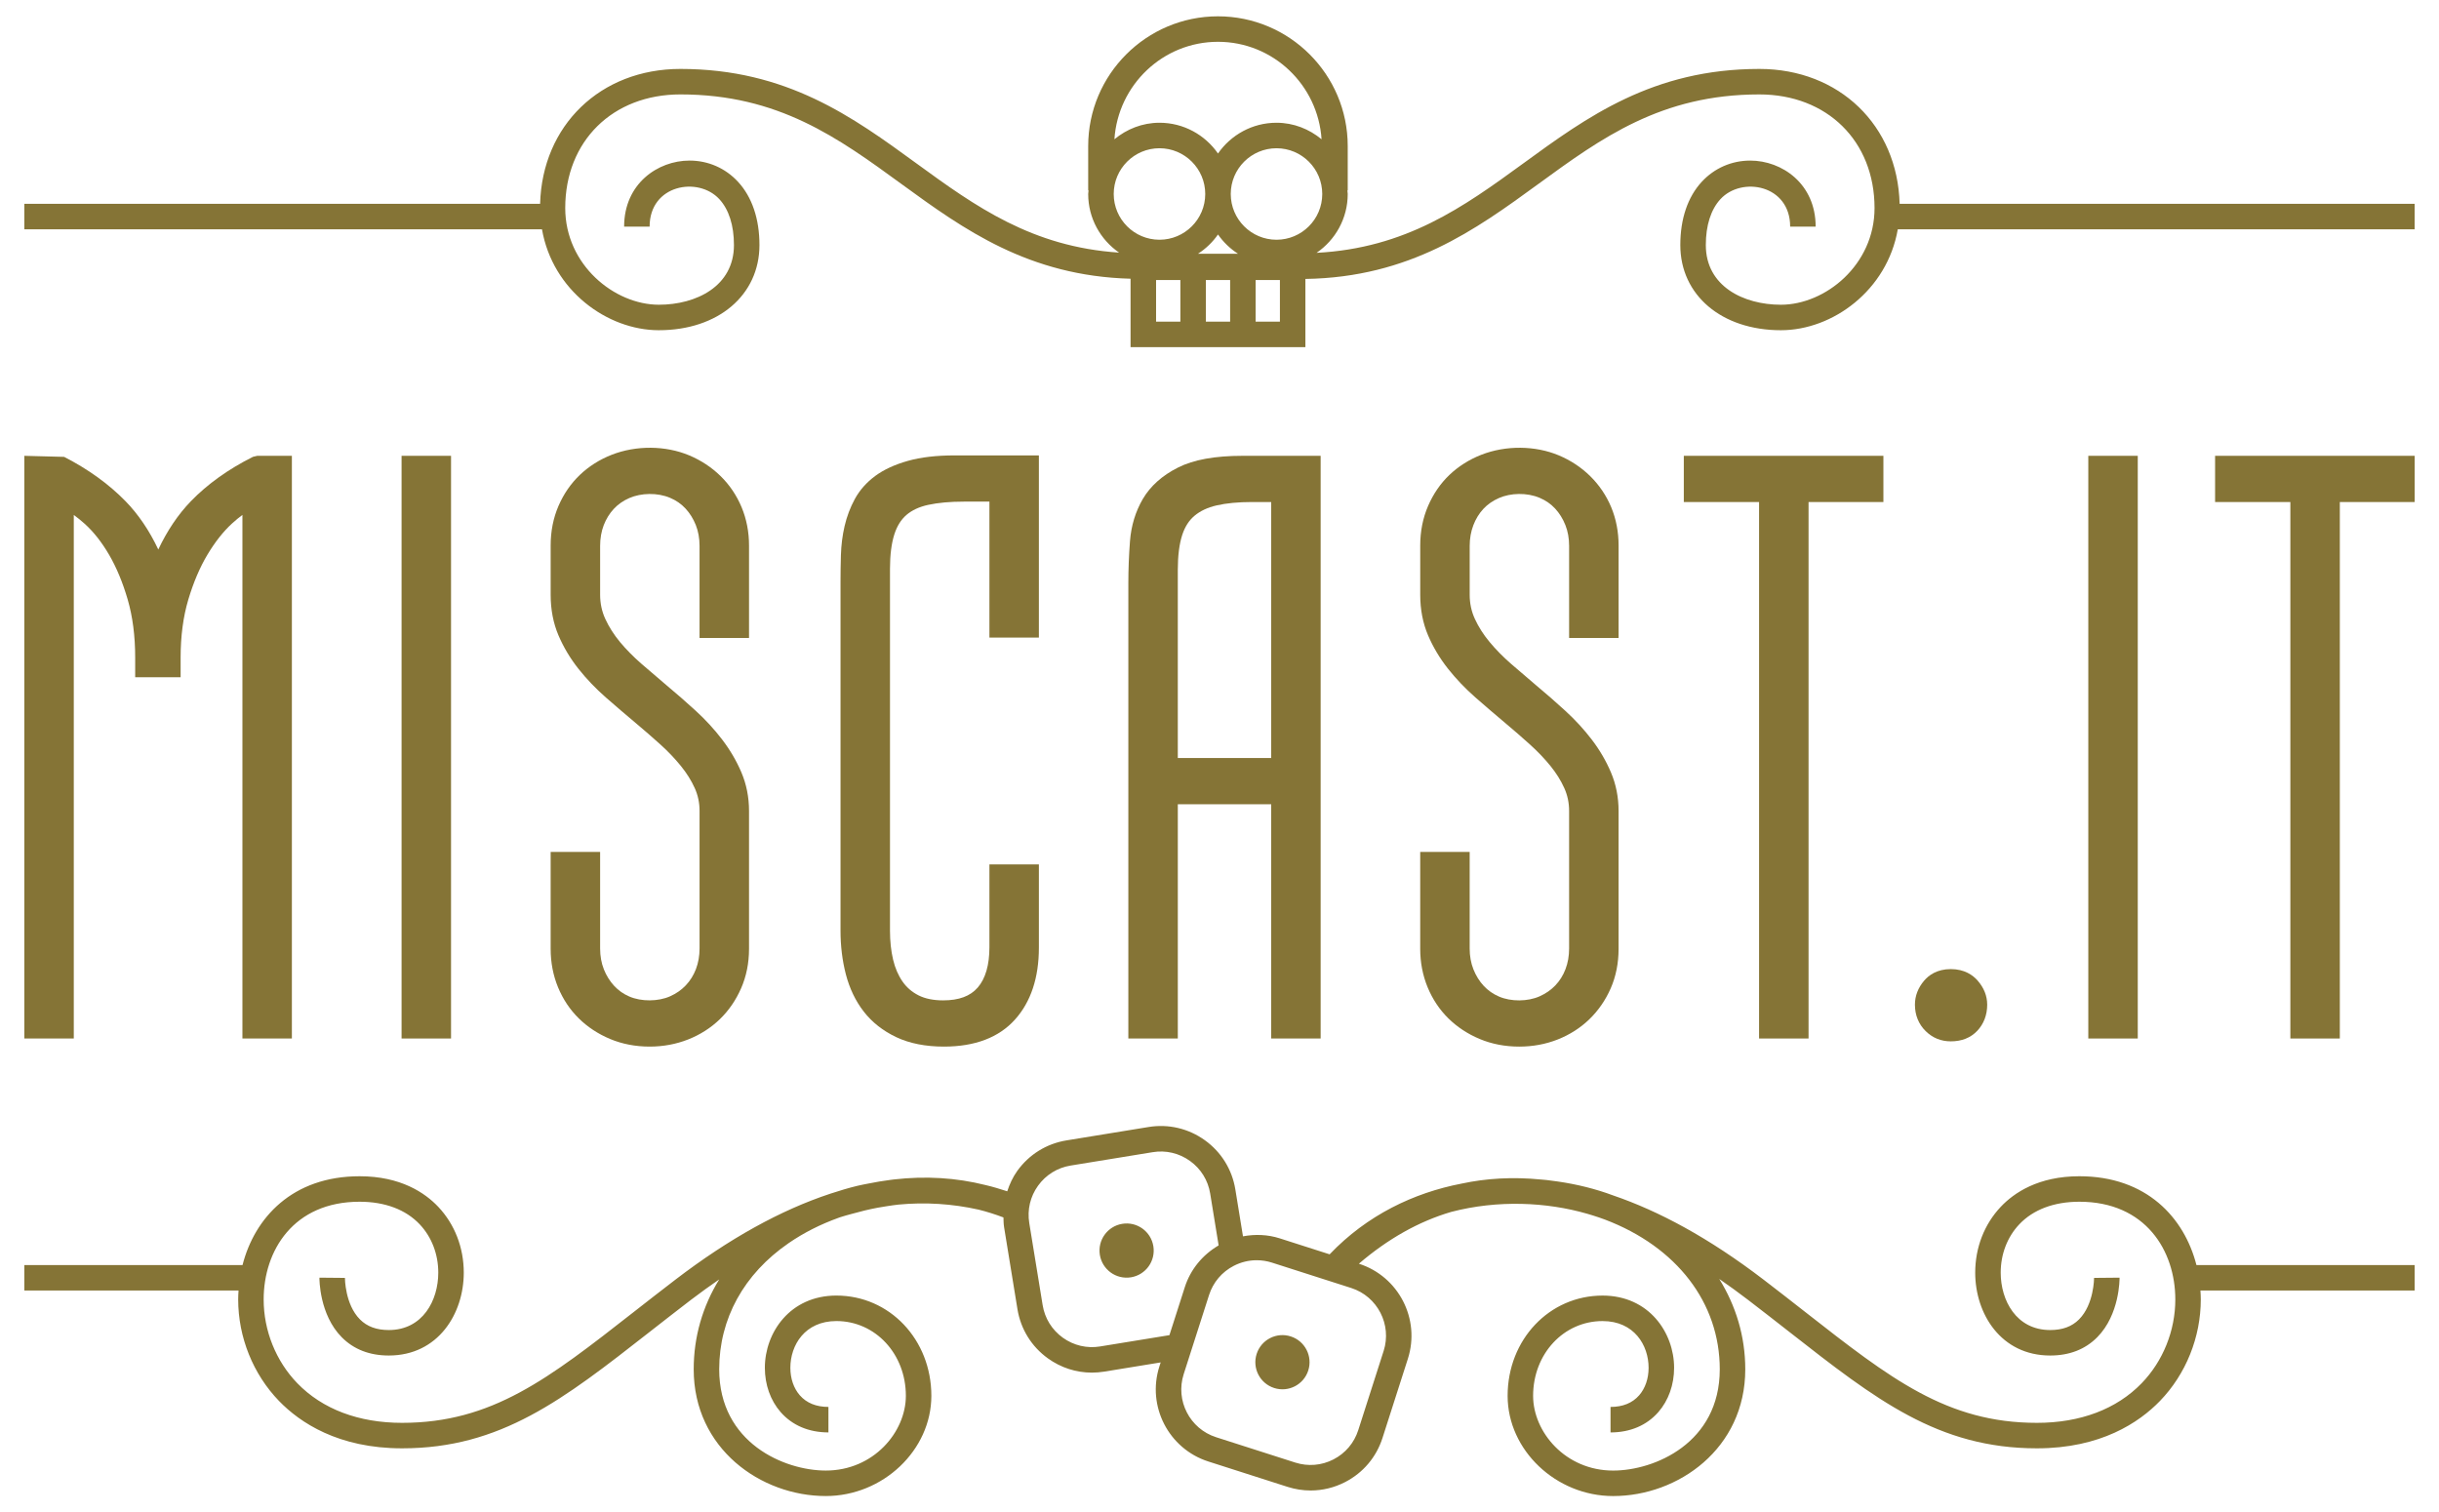 <?xml version="1.0" encoding="UTF-8"?>
<svg id="Livello_1" xmlns="http://www.w3.org/2000/svg" version="1.1" viewBox="0 0 289.233 179.368">
  <!-- Generator: Adobe Illustrator 30.0.0, SVG Export Plug-In . SVG Version: 2.1.1 Build 123)  -->
  <defs>
    <style>
      .st0 {
        fill: #857436;
      }
    </style>
  </defs>
  <path class="st0" d="M78.132,39.164c7.024,0,11.929-4.154,11.929-10.103,0-3.103-.877-5.694-2.538-7.496-1.497-1.625-3.541-2.52-5.756-2.52-3.76,0-7.754,2.744-7.754,7.831h3.023c0-4.981,5.759-5.981,8.264-3.262,1.137,1.234,1.737,3.118,1.737,5.447,0,4.891-4.473,7.08-8.906,7.08-5.251,0-11.101-4.709-11.101-11.467,0-7.934,5.617-13.476,13.659-13.476,11.64,0,18.728,5.168,26.233,10.639,7.382,5.381,15.046,10.893,27.148,11.22v8.114h20.733v-8.088c12.374-.195,20.125-5.795,27.6-11.245,7.505-5.471,14.593-10.639,26.234-10.639,8.042,0,13.659,5.542,13.659,13.476,0,6.758-5.85,11.467-11.101,11.467-4.433,0-8.907-2.189-8.907-7.08,0-2.329.601-4.213,1.737-5.447,2.507-2.719,8.265-1.718,8.265,3.262h3.023c0-5.087-3.996-7.831-7.754-7.831-2.214,0-4.259.895-5.757,2.52-1.661,1.802-2.538,4.393-2.538,7.496,0,5.949,4.905,10.103,11.93,10.103,6.13,0,12.6-4.724,13.859-11.967h61.293v-3.023h-61.074c-.248-9.292-7.145-15.999-16.636-15.999-12.626,0-20.449,5.704-28.015,11.219-7.108,5.183-13.897,10.037-24.495,10.592,2.229-1.523,3.697-4.081,3.697-6.978,0-.146-.036-.283-.043-.428h.043v-5.257c0-8.485-6.903-15.388-15.388-15.388s-15.389,6.903-15.389,15.388v5.257h.043c-.007.145-.043.282-.043.428,0,2.881,1.455,5.425,3.664,6.951-10.32-.677-17.009-5.462-24.009-10.565-7.567-5.515-15.391-11.219-28.015-11.219-9.491,0-16.387,6.707-16.636,15.999H2.884v3.023h61.389c1.258,7.244,7.729,11.967,13.859,11.967ZM139.976,38.147h-2.881v-4.938h2.881v4.938ZM145.878,38.147h-2.879v-4.938h2.879v4.938ZM142.069,30.094c.931-.602,1.738-1.376,2.37-2.286.632.91,1.438,1.684,2.369,2.286h-4.739ZM151.781,38.147h-2.88v-4.938h2.88v4.938ZM151.376,28.434c-2.992,0-5.426-2.434-5.426-5.426s2.434-5.426,5.426-5.426,5.426,2.434,5.426,5.426-2.434,5.426-5.426,5.426ZM144.438,4.958c6.543,0,11.86,5.122,12.283,11.56-1.461-1.206-3.307-1.96-5.345-1.96-2.874,0-5.411,1.449-6.938,3.648-1.527-2.199-4.064-3.648-6.939-3.648-2.038,0-3.884.754-5.345,1.96.423-6.438,5.742-11.56,12.284-11.56ZM132.072,23.007c0-2.992,2.434-5.426,5.426-5.426s5.428,2.434,5.428,5.426-2.436,5.426-5.428,5.426-5.426-2.434-5.426-5.426Z"/>
  <path class="st0" d="M246.588,139.503c-4.879,0-7.766,1.975-9.329,3.631-1.95,2.067-3.025,4.837-3.025,7.805,0,4.883,3.056,9.827,8.894,9.827,2.278,0,4.155-.731,5.581-2.173,2.66-2.688,2.645-6.885,2.644-7.062l-3.023.028c0,.031-.007,3.14-1.78,4.919-.847.852-1.966,1.265-3.422,1.265-4.033,0-5.871-3.527-5.871-6.804,0-2.192.781-4.226,2.199-5.729,1.658-1.755,4.123-2.684,7.131-2.684,7.859,0,11.377,5.822,11.377,11.592,0,3.695-1.456,7.317-3.995,9.938-2.974,3.07-7.267,4.694-12.415,4.694-10.676,0-17.358-5.229-27.471-13.142-1.563-1.224-3.205-2.509-4.951-3.844-6.496-4.969-12.435-8.143-17.855-9.992-2.018-.756-4.245-1.314-6.586-1.652-.435-.068-.861-.118-1.287-.169-.218-.023-.438-.04-.658-.059-3.39-.334-6.529-.137-9.417.483-5.654,1.089-11.202,3.721-15.651,8.389l-5.911-1.893c-1.437-.461-2.925-.509-4.365-.241l-.906-5.564c-.385-2.362-1.667-4.433-3.611-5.831-1.943-1.398-4.319-1.957-6.677-1.571l-9.734,1.587c-2.362.385-4.433,1.667-5.832,3.611-.539.749-.913,1.575-1.196,2.427-.853-.274-1.706-.54-2.579-.741-3.484-.875-7.1-1.093-10.836-.667-.163.016-.323.043-.485.062-.848.109-1.703.252-2.564.427-.433.086-.865.163-1.293.266-1.054.254-2.12.573-3.191.926-.023.007-.045.015-.067.023-5.857,1.936-11.974,5.318-18.33,10.179-1.746,1.336-3.389,2.62-4.954,3.844-10.113,7.914-16.794,13.142-27.47,13.142-5.147,0-9.44-1.624-12.415-4.694-2.539-2.62-3.995-6.243-3.995-9.938,0-5.77,3.518-11.592,11.378-11.592,3.008,0,5.474.929,7.131,2.684,1.417,1.503,2.198,3.537,2.198,5.728,0,3.279-1.836,6.805-5.871,6.805-1.454,0-2.573-.413-3.42-1.264-1.773-1.78-1.78-4.889-1.78-4.92l-3.023-.028c-.001.177-.016,4.374,2.644,7.063,1.425,1.441,3.302,2.171,5.58,2.171,5.84,0,8.894-4.944,8.894-9.828,0-2.966-1.073-5.738-3.023-7.803-1.563-1.656-4.451-3.631-9.329-3.631-7.982,0-12.453,4.931-13.885,10.532H2.884v3.023h25.403c-.023.354-.042.708-.042,1.06,0,4.473,1.767,8.861,4.846,12.041,2.48,2.561,7.024,5.614,14.586,5.614,11.718,0,19.108-5.782,29.333-13.784,1.557-1.216,3.19-2.495,4.927-3.825,1.128-.862,2.243-1.658,3.352-2.424-1.959,3.18-3.025,6.787-3.025,10.659,0,9.411,7.964,15.033,15.664,15.033,6.786,0,12.519-5.444,12.519-11.889,0-6.666-4.947-11.889-11.262-11.889-5.509,0-8.482,4.412-8.482,8.565,0,2.008.663,3.872,1.866,5.251,1.38,1.58,3.342,2.415,5.673,2.415v-3.023c-1.453,0-2.595-.465-3.395-1.38-.723-.828-1.12-1.987-1.12-3.262,0-2.669,1.708-5.542,5.459-5.542,4.62,0,8.238,3.894,8.238,8.866,0,4.281-3.816,8.866-9.496,8.866-4.888,0-12.64-3.261-12.64-12.01,0-5.995,2.924-11.307,8.234-14.962,1.806-1.243,3.799-2.242,5.904-3,.07-.023.14-.052.21-.075.436-.153.892-.255,1.337-.386,1.043-.295,2.077-.548,3.099-.74.369-.067.737-.131,1.109-.184.461-.07.922-.14,1.378-.189,3.153-.302,6.374-.1,9.489.599.997.246,1.979.561,2.949.926.013.383.011.765.074,1.149l1.587,9.735c.385,2.362,1.667,4.433,3.611,5.831,1.541,1.11,3.352,1.69,5.215,1.69.484,0,.973-.04,1.46-.118l6.698-1.092-.154.48c-1.507,4.705,1.095,9.759,5.801,11.268l9.391,3.008c.902.289,1.826.433,2.746.433,1.407,0,2.803-.335,4.09-.998,2.127-1.095,3.702-2.954,4.431-5.234l3.01-9.393c1.507-4.705-1.094-9.759-5.8-11.268l-.01-.003c3.443-2.951,7.092-5.009,10.945-6.144,5.54-1.444,11.315-1.173,16.137.221.223.063.449.134.673.203.485.154.967.311,1.43.487,8.522,3.24,13.61,9.879,13.61,17.757,0,8.749-7.753,12.01-12.64,12.01-5.679,0-9.495-4.585-9.495-8.866,0-4.972,3.618-8.866,8.237-8.866,3.751,0,5.459,2.873,5.459,5.542,0,1.275-.397,2.434-1.12,3.262-.8.915-1.943,1.38-3.395,1.38v3.023c2.331,0,4.293-.836,5.673-2.415,1.203-1.379,1.866-3.243,1.866-5.251,0-4.152-2.973-8.565-8.482-8.565-6.314,0-11.26,5.223-11.26,11.889,0,6.445,5.732,11.889,12.518,11.889,7.7,0,15.664-5.623,15.664-15.033,0-3.917-1.115-7.534-3.084-10.715,1.128.777,2.265,1.601,3.413,2.479,1.736,1.329,3.369,2.607,4.924,3.823,10.227,8.004,17.615,13.786,29.334,13.786,7.562,0,12.106-3.053,14.586-5.614,3.081-3.18,4.846-7.568,4.846-12.041,0-.352-.02-.706-.042-1.06h25.403v-3.023h-25.877c-1.432-5.601-5.903-10.532-13.884-10.532ZM130.458,159.691c-1.565.257-3.135-.115-4.423-1.041-1.287-.927-2.137-2.298-2.391-3.865l-1.587-9.735c-.255-1.565.114-3.135,1.041-4.423.926-1.287,2.298-2.137,3.865-2.391l9.734-1.587c1.56-.257,3.137.114,4.424,1.041,1.287.926,2.137,2.298,2.391,3.863l1.002,6.151c-1.905,1.117-3.337,2.845-4.015,4.966l-1.82,5.68-8.221,1.34ZM164.08,160.226l-3.01,9.393c-.484,1.51-1.526,2.741-2.938,3.468-1.411.725-3.016.858-4.529.375l-9.391-3.008c-3.119-.999-4.843-4.349-3.845-7.468l3.01-9.393c.484-1.51,1.526-2.741,2.938-3.468.853-.438,1.777-.661,2.71-.661.61,0,1.222.094,1.819.286l9.393,3.008c3.118.999,4.842,4.35,3.844,7.468Z"/>
  <path class="st0" d="M133.084,145.146c-1.752.286-2.94,1.937-2.655,3.689.285,1.751,1.937,2.94,3.689,2.655,1.752-.286,2.94-1.937,2.655-3.689-.285-1.752-1.937-2.941-3.689-2.655Z"/>
  <path class="st0" d="M153.062,158.499c-1.69-.542-3.499.39-4.041,2.08s.39,3.499,2.08,4.04c1.69.542,3.499-.389,4.041-2.079.542-1.69-.39-3.5-2.08-4.041Z"/>
  <path class="st0" d="M34.613,123.168V54.06h-4.108l-.508.12c-2.915,1.46-5.392,3.23-7.36,5.264-1.509,1.559-2.803,3.479-3.865,5.729-1.064-2.253-2.368-4.173-3.887-5.732-1.98-2.028-4.429-3.797-7.28-5.257l-4.721-.124v69.108h5.866v-62.094c.419.3.855.651,1.301,1.054,1.041.939,2.006,2.164,2.873,3.645.881,1.504,1.628,3.298,2.22,5.332.589,2.022.887,4.337.887,6.88v2.334h5.388v-2.334c0-2.536.307-4.848.912-6.875.608-2.042,1.377-3.842,2.284-5.354.899-1.497,1.879-2.735,2.914-3.682.419-.384.827-.719,1.219-1.004v62.097h5.865Z"/>
  <rect class="st0" x="47.621" y="54.06" width="5.866" height="69.108"/>
  <path class="st0" d="M88.825,75.665v-10.971c0-1.608-.297-3.134-.881-4.538-.586-1.401-1.42-2.639-2.481-3.682-1.057-1.041-2.315-1.872-3.741-2.471-2.777-1.163-6.274-1.213-9.204-.058-1.419.559-2.679,1.358-3.745,2.371-1.07,1.019-1.925,2.257-2.542,3.683-.617,1.429-.93,3.007-.93,4.694v5.854c0,1.748.311,3.367.929,4.811.595,1.395,1.389,2.725,2.36,3.953.951,1.202,2.049,2.35,3.261,3.413,1.174,1.027,2.357,2.042,3.549,3.039.982.822,1.947,1.661,2.896,2.517.905.813,1.726,1.674,2.442,2.558.691.85,1.246,1.736,1.65,2.632.379.837.571,1.745.571,2.7v16.315c0,.88-.145,1.705-.431,2.453-.282.735-.686,1.383-1.202,1.925-.524.551-1.135.976-1.869,1.302-1.385.619-3.391.645-4.827.022-.703-.303-1.29-.717-1.798-1.265-.509-.549-.92-1.208-1.219-1.953-.295-.741-.446-1.577-.446-2.484v-11.451h-5.866v11.498c0,1.619.295,3.153.875,4.56.583,1.414,1.411,2.654,2.459,3.685,1.044,1.027,2.294,1.851,3.716,2.446,1.43.599,3.007.903,4.687.903,1.609,0,3.144-.285,4.564-.846,1.43-.564,2.694-1.371,3.758-2.399,1.06-1.026,1.91-2.261,2.526-3.671.623-1.42.939-2.994.939-4.678v-16.362c0-1.619-.306-3.158-.906-4.57-.577-1.357-1.343-2.666-2.281-3.891-.923-1.209-1.977-2.356-3.131-3.41-1.132-1.038-2.282-2.04-3.442-3.007-1.019-.859-2.022-1.72-3.01-2.579-.945-.822-1.798-1.69-2.538-2.577-.712-.859-1.296-1.776-1.734-2.726-.409-.887-.616-1.85-.616-2.862v-5.807c0-.883.143-1.706.425-2.447.282-.735.683-1.388,1.191-1.937.503-.542,1.126-.977,1.851-1.293,1.389-.602,3.311-.667,4.839-.018.72.306,1.315.719,1.82,1.264.509.549.92,1.208,1.219,1.953.295.741.446,1.575.446,2.478v10.924h5.866Z"/>
  <path class="st0" d="M123.198,75.616v-21.605h-10.011c-2.139,0-3.995.217-5.513.645-1.551.435-2.853,1.035-3.871,1.783-1.042.769-1.861,1.693-2.434,2.75-.54.991-.948,2.073-1.212,3.212-.254,1.095-.4,2.251-.435,3.438-.031,1.116-.047,2.204-.047,3.268v41.268c0,1.819.213,3.561.633,5.18.438,1.681,1.151,3.168,2.12,4.417.985,1.271,2.285,2.294,3.868,3.041,1.569.74,3.469,1.115,5.645,1.115,3.679,0,6.513-1.079,8.424-3.208,1.881-2.092,2.834-4.961,2.834-8.529v-9.868h-5.866v9.819c0,2.106-.465,3.714-1.382,4.777-.887,1.027-2.229,1.526-4.107,1.526-1.159,0-2.142-.201-2.92-.596-.784-.399-1.401-.93-1.887-1.627-.509-.728-.887-1.599-1.123-2.591-.248-1.035-.373-2.198-.373-3.456v-42.899c0-1.664.176-3.048.521-4.113.32-.989.79-1.739,1.435-2.295.65-.558,1.516-.96,2.573-1.191,1.172-.254,2.592-.384,4.222-.384h3.041v16.123h5.866Z"/>
  <path class="st0" d="M156.611,123.168V54.06h-9.242c-3.31,0-5.822.456-7.682,1.395-1.87.943-3.271,2.197-4.166,3.726-.868,1.492-1.379,3.172-1.52,4.997-.13,1.695-.195,3.37-.195,4.979v54.012h5.866v-27.781h11.073v27.781h5.866ZM139.672,89.904v-22.331c0-1.664.176-3.048.52-4.113.319-.982.796-1.73,1.456-2.287.679-.571,1.559-.985,2.617-1.23,1.156-.266,2.571-.402,4.207-.402h2.273v30.362h-11.073Z"/>
  <path class="st0" d="M191.943,75.665v-10.971c0-1.618-.295-3.144-.875-4.538-.583-1.394-1.42-2.632-2.487-3.682-1.06-1.044-2.316-1.875-3.736-2.471-2.771-1.16-6.265-1.215-9.204-.058-1.425.562-2.685,1.36-3.749,2.371-1.061,1.008-1.915,2.247-2.538,3.683-.62,1.435-.934,3.014-.934,4.694v5.854c0,1.742.313,3.36.933,4.812.599,1.399,1.394,2.729,2.362,3.952.951,1.2,2.046,2.349,3.259,3.413,1.175,1.029,2.354,2.042,3.544,3.039.982.822,1.947,1.661,2.896,2.517.914.822,1.737,1.683,2.447,2.558.685.844,1.239,1.729,1.644,2.631.379.84.571,1.749.571,2.701v16.315c0,.887-.143,1.712-.428,2.455-.279.734-.683,1.382-1.202,1.925-.511.539-1.141.976-1.872,1.301-1.392.62-3.372.652-4.821.022-.698-.301-1.306-.728-1.804-1.265-.511-.551-.92-1.208-1.218-1.954-.297-.74-.447-1.575-.447-2.483v-11.451h-5.866v11.498c0,1.612.297,3.146.88,4.56.586,1.417,1.414,2.657,2.459,3.685,1.042,1.026,2.292,1.85,3.716,2.446,1.43.599,3.005.903,4.684.903,1.612,0,3.149-.285,4.569-.846,1.423-.562,2.687-1.368,3.752-2.399,1.067-1.032,1.919-2.267,2.533-3.671.619-1.416.931-2.989.931-4.678v-16.362c0-1.619-.306-3.158-.906-4.57-.58-1.365-1.346-2.675-2.276-3.891-.917-1.2-1.972-2.347-3.135-3.41-1.132-1.038-2.281-2.042-3.442-3.007-1.017-.859-2.021-1.72-3.008-2.579-.939-.818-1.792-1.686-2.533-2.579-.723-.869-1.308-1.786-1.74-2.728-.409-.881-.616-1.844-.616-2.859v-5.807c0-.872.145-1.696.433-2.449.282-.741.681-1.392,1.184-1.935.5-.539,1.125-.974,1.858-1.293,1.385-.607,3.307-.666,4.831-.018.713.303,1.324.728,1.82,1.264.511.551.92,1.208,1.218,1.954.297.74.447,1.574.447,2.477v10.924h5.866Z"/>
  <polygon class="st0" points="214.47 123.168 214.47 59.542 223.346 59.542 223.346 54.06 199.678 54.06 199.678 59.542 208.603 59.542 208.603 123.168 214.47 123.168"/>
  <path class="st0" d="M228.181,116.302c-.727.857-1.096,1.817-1.096,2.855,0,1.237.444,2.324,1.281,3.141.817.802,1.818,1.207,2.973,1.207,1.294,0,2.348-.418,3.134-1.245.773-.816,1.182-1.888,1.182-3.102,0-1.043-.386-2.01-1.148-2.876-.541-.614-1.531-1.346-3.168-1.346-1.652,0-2.629.743-3.158,1.368Z"/>
  <rect class="st0" x="247.645" y="54.06" width="5.866" height="69.108"/>
  <polygon class="st0" points="262.681 54.06 262.681 59.542 271.606 59.542 271.606 123.168 277.472 123.168 277.472 59.542 286.349 59.542 286.349 54.06 262.681 54.06"/>
</svg>
